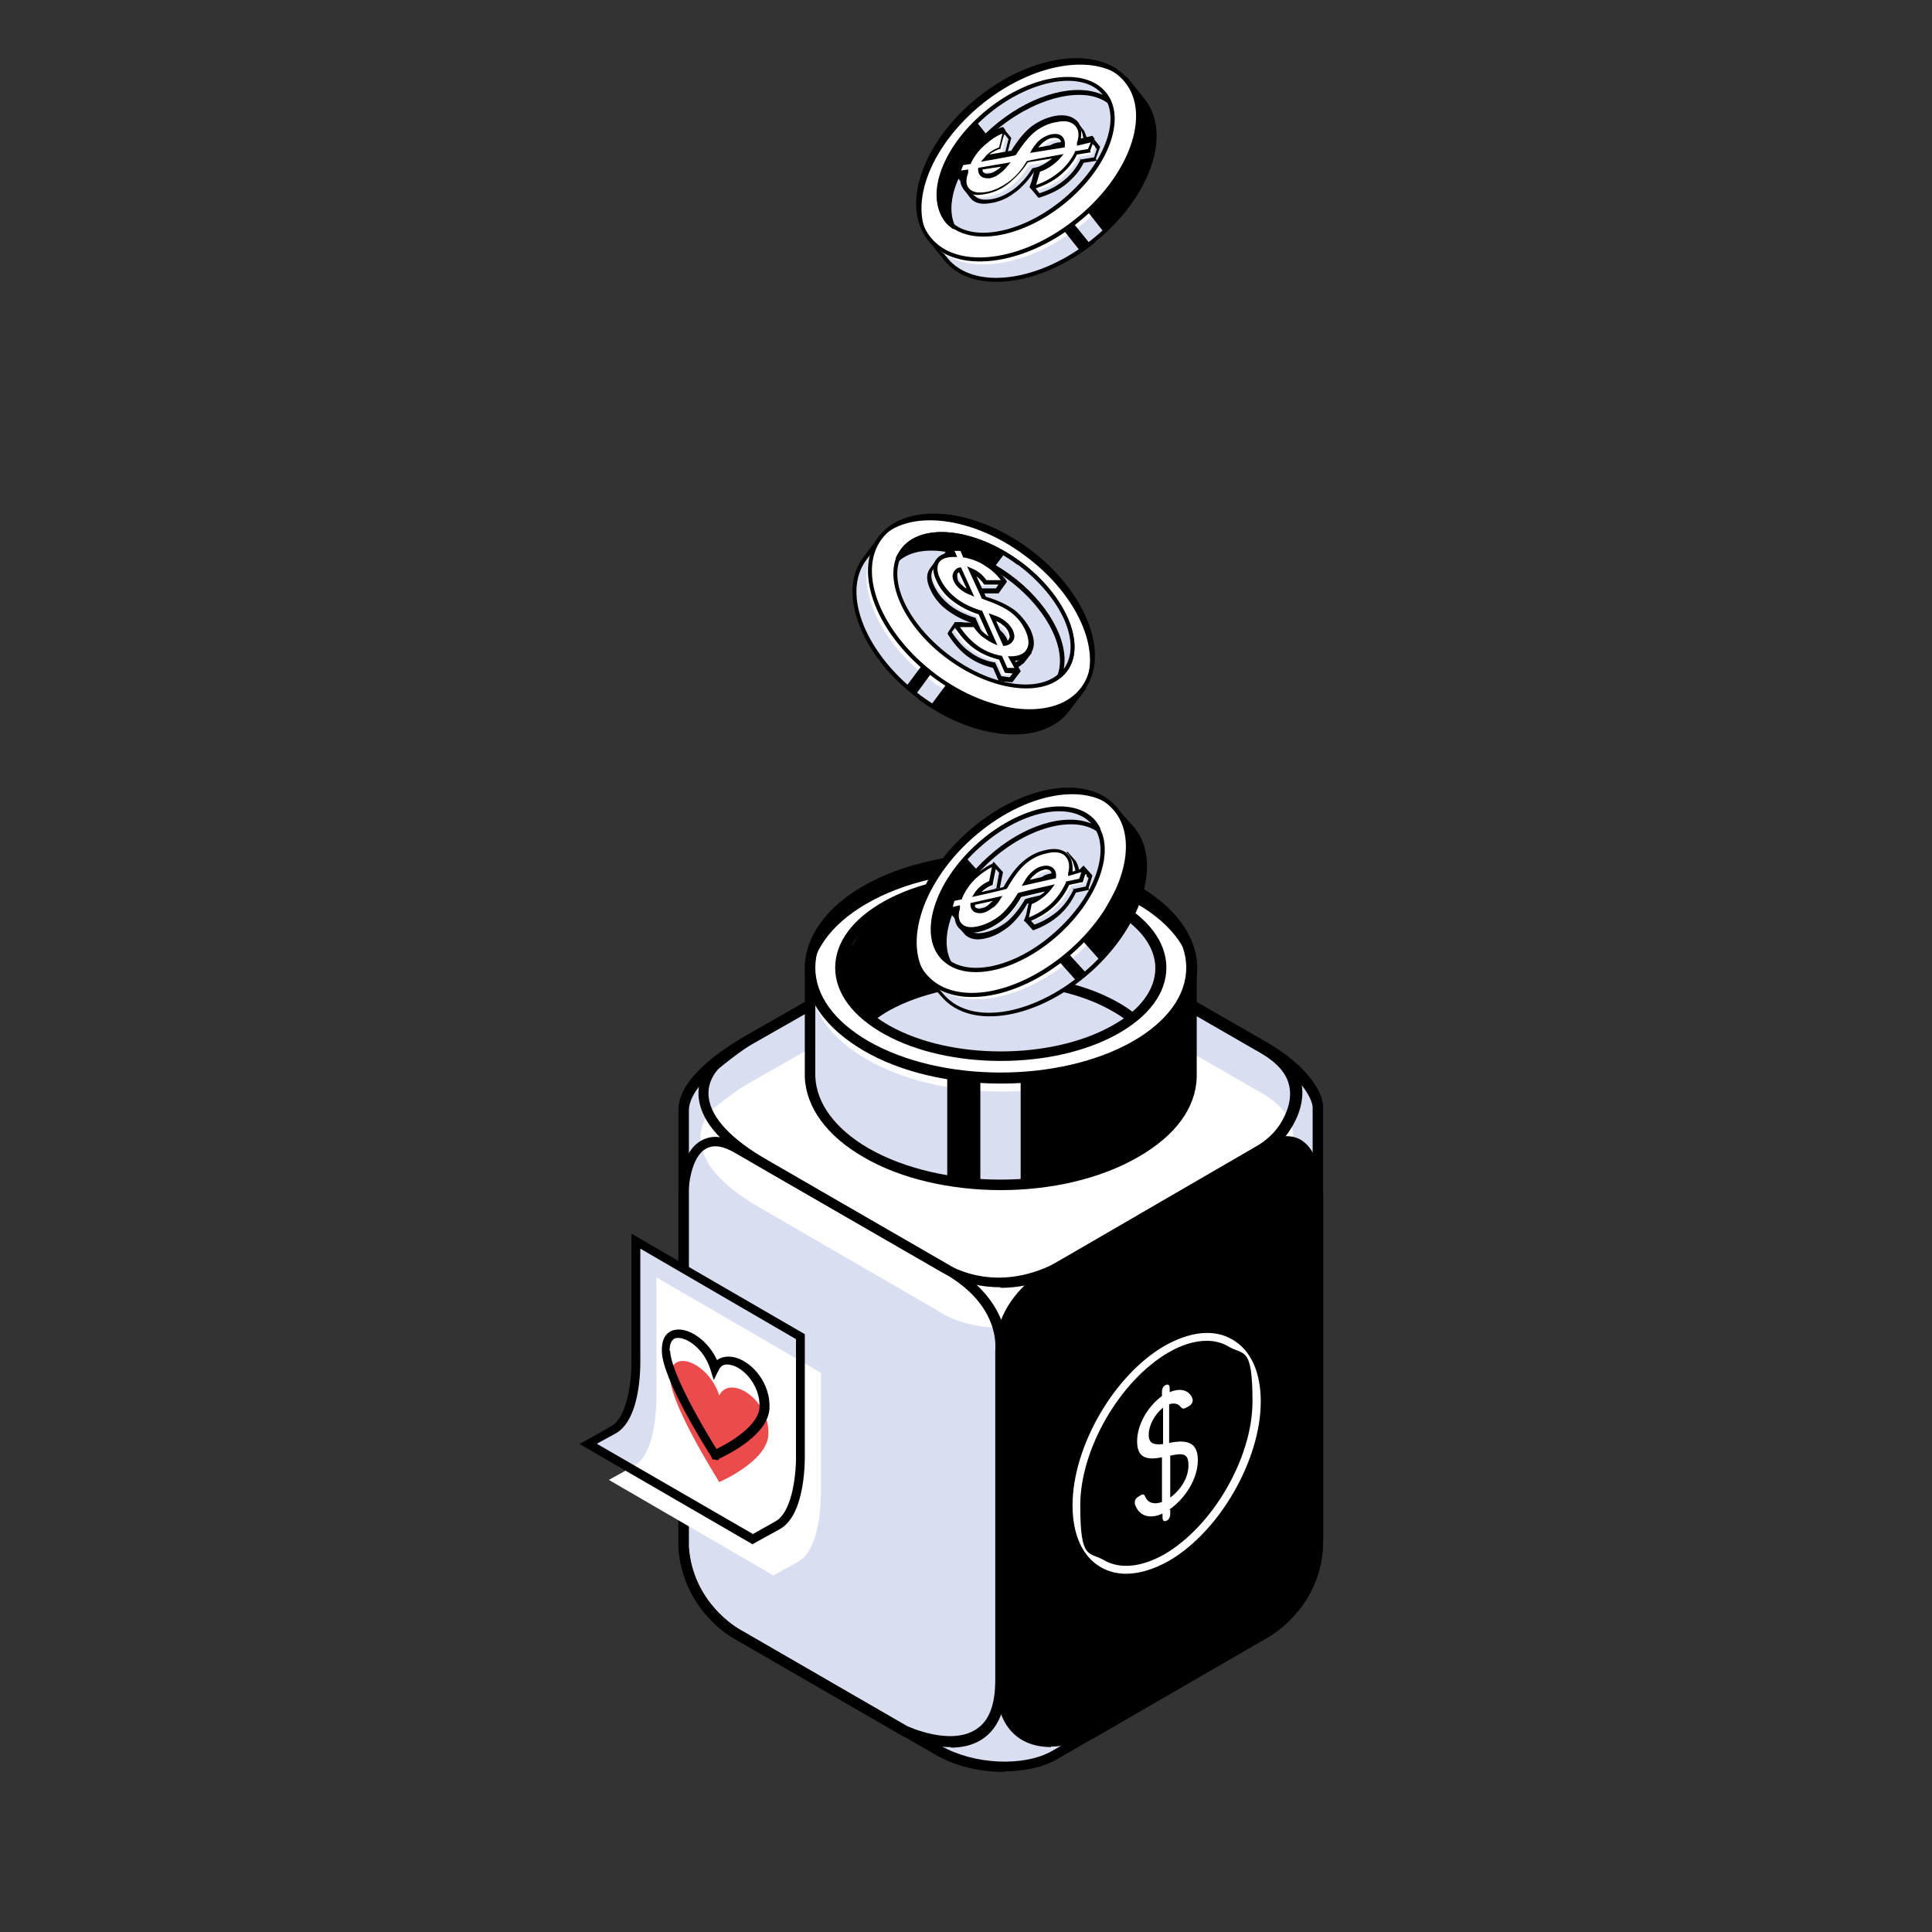 <svg xmlns="http://www.w3.org/2000/svg" id="Layer_1" viewBox="0 0 350 350"><rect x="0" y="0" width="350" height="350" fill="#333333" stroke="none"/><defs><style>      .st0 {        fill: #eb4b4b;      }      .st1 {        fill: #dadef1;      }      .st2 {        fill: #fff;      }    </style></defs><path class="st1" d="M203.1,15.5c-5.9-2.3-14.9,0-22.7,6.1-7.8,6.2-11.9,14.5-11,20.8l-1.1.9,3,3.7c4.9,6.1,16.9,4.7,26.7-3.2,9.9-7.9,13.9-19.2,9.1-25.4l-3-3.7-1.1.9h0Z"></path><path d="M198.3,44c-10,8-22.2,9.4-27.2,3.2l-3.2-4,1.2-1c-.9-6.5,3.6-14.9,11.1-20.9,7.5-6,16.7-8.5,22.8-6.3l1.2-1,3.2,4c5,6.3.9,17.9-9.1,25.9h0ZM168.9,43.3l2.7,3.4c4.7,5.9,16.5,4.5,26.2-3.3,9.7-7.7,13.8-18.9,9-24.8l-2.7-3.4-1,.7h-.2c-5.9-2.4-14.9,0-22.3,6-7.4,5.9-11.8,14.1-10.8,20.4v.2s-.9.7-.9.7h0Z"></path><path d="M204.1,14.6c4.9,6.1.8,17.5-9.1,25.4-9.9,7.9-21.9,9.3-26.7,3.2s-.8-17.5,9.1-25.4c9.9-7.9,21.9-9.3,26.7-3.2Z"></path><path class="st2" d="M204.8,15.5c4.9,6.1.8,17.5-9.1,25.4-9.9,7.9-21.9,9.3-26.7,3.2-4.9-6.1-.8-17.5,9.1-25.4,9.9-7.9,21.9-9.3,26.7-3.2Z"></path><path d="M195.3,40.3c-10,8-22.2,9.4-27.2,3.2-5-6.3-.9-17.9,9.1-25.9,10-8,22.2-9.4,27.2-3.2,5,6.3.9,17.9-9.1,25.9ZM177.6,18.2c-9.7,7.8-13.8,18.9-9,24.8,4.7,5.9,16.5,4.5,26.2-3.3,9.7-7.7,13.8-18.9,9-24.8-4.7-5.9-16.5-4.5-26.2,3.3Z"></path><path class="st1" d="M200.1,17c3.7,4.6.2,13.4-7.7,19.7-7.9,6.3-17.3,7.7-20.9,3.1-3.7-4.6-.2-13.4,7.7-19.7,7.9-6.3,17.3-7.7,20.9-3.1Z"></path><path d="M192.7,37c-8,6.4-17.7,7.8-21.5,3-3.8-4.7-.3-13.8,7.7-20.2,8-6.4,17.7-7.8,21.5-3,3.8,4.7.3,13.8-7.7,20.2ZM179.4,20.4c-7.7,6.2-11.1,14.8-7.6,19.2,3.5,4.4,12.7,3,20.4-3.2,7.7-6.2,11.1-14.8,7.6-19.2-3.5-4.4-12.7-3-20.4,3.2Z"></path><path class="st1" d="M179.2,20.1c-7.9,6.3-11.3,15.1-7.7,19.7.3.4.7.8,1.1,1.1-2.2-4.8,1.2-12.7,8.4-18.4,7.2-5.7,15.6-7.4,19.8-4.2-.2-.5-.5-.9-.8-1.3-3.7-4.6-13-3.2-20.9,3.1h0Z"></path><path d="M201.2,19.1l-.5-.4c-4.1-3.1-12.4-1.3-19.4,4.2-6.9,5.5-10.5,13.2-8.3,18l.4.8-.9-.3c-.5-.4-.9-.7-1.2-1.1-3.8-4.7-.3-13.8,7.7-20.2,8-6.4,17.7-7.8,21.5-3,.3.4.6.8.8,1.4v.9s0,0,0,0ZM179.4,20.4c-7.7,6.2-11.1,14.8-7.6,19.2,0,0,0,0,0,0-1.2-5.1,2.4-12.1,9-17.4,6.6-5.3,14.3-7.2,19-5,0,0,0,0,0,0-3.5-4.4-12.7-3-20.4,3.2Z"></path><path d="M177,22.2l1.9,2.4-3.4,4-2.6,4.8-.8,4.8.7,2.9-1.8-1.9-.8-3.4.5-3.7,2.1-4.6,3.5-4.5.7-.5Z"></path><path class="st1" d="M196.8,26.5c.1-1,0-1.8-.4-2.3h0l-1.3-1.6-1.5.4c-.4,0-.7,0-1.2.1-1.5.2-2.8.8-4,1.7-1.2.9-2.5,2.4-3.8,4.5l-5.2.9c.7-.9,1.6-1.5,2.7-1.9l.8-3.1-1.2-1.5-1.8,2.9h0c-.3.2-.5.4-.8.6-1.1.9-2,2.1-2.7,3.5h-.7c0,.1,0-.2,0-.2l-.5-.7-2,1.5,1.8,2.3.2-1h.4c-.1.4-.2.8-.2,1.2-.4.1-.7.3-.7.3l1.4,1.7c.7.7,1.7,1,3.2.7,1.5-.2,2.8-.8,4.1-1.8,1.3-1,2.5-2.3,3.6-4l5.6-.9c-.4.5-.9,1-1.6,1.4-.4.3-.9.5-1.3.7l-.2-.4-2.7,2.5,1.2,1.5c1.9-.5,3.4-1.4,4.8-2.4,1.3-1.1,2.3-2.4,3.1-3.9l2.4-.4.7-1.8-1.2-1.5-1.2,1.1h0ZM182,32.7c-.5.3-1,.5-1.5.6-.5,0-.9,0-1.2-.2-.3-.2-.5-.6-.5-1l4.6-.8c-.5.6-.9,1.1-1.5,1.4h0ZM193.7,27.9l-5.2.9c.5-.8,1.1-1.4,1.6-1.8.6-.4,1.1-.7,1.7-.8.7-.1,1.2,0,1.5.3.4.3.5.8.4,1.4h0Z"></path><path d="M198.8,29.1l-2.5.4c-.7,1.5-1.8,2.7-3.1,3.8-1.3,1.1-3,1.9-4.9,2.5h-.2c0,0-1.5-1.8-1.5-1.8l3.3-3.1.2.5c.4-.2.7-.4.9-.5s.5-.4.8-.6l-4.4.7c-1.1,1.7-2.4,3.1-3.7,4-1.3,1-2.8,1.6-4.3,1.8-1.6.3-2.8,0-3.5-.8l-1.4-1.8.2-.5-2-2.5,2.6-1.9.8,1c.7-1.3,1.6-2.5,2.7-3.4.2-.2.4-.4.7-.5l2.1-3.4,1.6,2-.9,3.5h-.2c-.7.3-1.3.6-1.8,1l4-.7c1.3-2.1,2.6-3.6,3.8-4.5,1.3-.9,2.6-1.5,4.1-1.8.4,0,.8-.1,1.2-.1l1.6-.5,1.4,1.8.2.5c.2.4.3.8.3,1.3l.9-.8,1.5,1.9-.8,2.2ZM195.8,28.9l2.4-.4.5-1.5-.8-1-1.6,1.4v-.9c.2-.9,0-1.6-.3-2.1l-.3-.4-.8-1-1.3.4c-.3,0-.7,0-1.1,0-1.4.2-2.7.8-3.8,1.6-1.2.9-2.4,2.4-3.7,4.4h0c0,.1-6.3,1.2-6.3,1.2l.6-.7c.7-.9,1.6-1.5,2.7-1.9l.7-2.8-.7-.9-1.4,2.1h.2c0,0-.5.5-.5.5-.3.2-.5.4-.8.6-1.1.9-1.9,2-2.6,3.3v.2c0,0-1.5.2-1.5.2v-.7c.1,0,0-.3,0-.3l-1.1,1.2.8,1.3v-.5c.1,0,1.3-.2,1.3-.2v.6c-.3.4-.3.7-.3,1.2v.2l-.5.2,1,1.3c.6.6,1.5.8,2.9.6,1.4-.2,2.7-.8,4-1.7,1.2-.9,2.5-2.2,3.5-3.9h0c0-.1,6.7-1.3,6.7-1.3l-.6.7c-.4.5-1,1-1.7,1.5-.4.3-.8.5-1.4.8h-.3c0,.1-.1-.1-.1-.1l-2.1,1.9.8,1c1.7-.5,3.2-1.3,4.4-2.3,1.3-1,2.3-2.3,3-3.7v-.2c0,0,.1,0,.1,0ZM194,28.2l-6.3,1,.4-.7c.5-.8,1.1-1.5,1.7-1.9.6-.4,1.2-.7,1.9-.8.8-.1,1.4,0,1.8.4.4.4.6,1,.5,1.7v.3s0,0,0,0ZM189.3,28.2l4.1-.7c0-.4,0-.6-.3-.8-.3-.2-.7-.3-1.2-.2-.5,0-1.1.3-1.6.7-.3.2-.7.6-1,1h0ZM182.5,32.7c-.1,0-.2.2-.4.3-.5.4-1.1.6-1.6.7-.6,0-1.1,0-1.5-.3-.3-.2-.6-.6-.6-1.3v-.3l5.9-1-.6.7c-.4.5-.8.9-1.2,1.2h0ZM181.8,32.4c.2-.1.5-.3.7-.6l-3.3.5c0,.2.2.4.3.4.2.2.6.2,1,.1.4,0,.9-.3,1.3-.6h0Z"></path><path class="st2" d="M191.7,28.2l-5.6.9c-1.1,1.7-2.3,3.1-3.6,4-1.3,1-2.7,1.5-4.1,1.8-1.5.2-2.5,0-3.2-.7-.7-.7-.8-1.8-.4-3.2l-1.3.2.7-1.8,1.3-.2c.7-1.4,1.6-2.5,2.7-3.5,1.1-.9,2.4-1.6,3.8-2.1l-.8,3.1c-1.1.4-2,1-2.7,1.9l5.2-.9c1.3-2.1,2.6-3.6,3.8-4.5,1.2-.9,2.5-1.5,4-1.7,1.6-.3,2.8,0,3.6.7.8.7,1,1.9.6,3.5l2.5-.4-.7,1.8-2.4.4c-.7,1.5-1.8,2.8-3.1,3.9-1.3,1.1-2.9,1.9-4.8,2.4l.9-3.2c.8-.3,1.5-.6,2.1-1.1.7-.5,1.2-.9,1.6-1.4h0ZM177.6,30.6c0,.5.1.8.5,1,.3.2.7.3,1.3.2.5,0,1-.3,1.5-.6.5-.3,1-.8,1.5-1.4l-4.6.8h0ZM192.6,26.4c.1-.6,0-1.1-.4-1.4-.4-.3-.9-.4-1.5-.3-.6,0-1.2.4-1.7.8-.6.4-1.1,1-1.6,1.8l5.2-.9h0Z"></path><path class="st2" d="M192.1,29l-5.6.9c-1.1,1.7-2.3,3.1-3.6,4-1.3,1-2.7,1.5-4.1,1.8-1.5.2-2.3-.1-2.9-.8-.7-.7-1.1-1.6-.7-3.1l-1-.3.3-1.3,1.3-.2c.7-1.4,1.6-2.5,2.7-3.5,1.1-.9,2.2-1.3,3.7-1.7l-.7,2.8c-1.1.4-2,1-2.7,1.9l5.2-.9c1.3-2.1,2.6-3.6,3.8-4.5,1.2-.9,2.5-1.5,4-1.7,1.6-.3,2.8,0,3.6.7.8.7,1,1.9.6,3.5l2.4-.2-.6,1.6-2.4.4c-.7,1.5-1.8,2.8-3.1,3.9-1.3,1.1-2.5,1.6-4.3,2.2l.4-3c.8-.3,1.5-.6,2.1-1.1.7-.5,1.2-.9,1.6-1.4h0ZM178,31.3c0,.5.1.8.5,1,.3.2.7.3,1.3.2.5,0,1-.3,1.5-.6.5-.3,1-.8,1.5-1.4l-4.6.8h0ZM193,27.1c.1-.6,0-1.1-.4-1.4-.4-.3-.9-.4-1.5-.3-.6,0-1.2.4-1.7.8-.6.4-1.1,1-1.6,1.8l5.2-.9h0Z"></path><path d="M197.6,27.6l-2.5.4c-.7,1.5-1.8,2.7-3.1,3.8-1.3,1.1-3,1.9-4.9,2.5h-.2c0,0-.4-.4-.4-.4l.4-1.1.6-2.4h.2c.7-.3,1.4-.6,2.1-1.1.3-.2.5-.4.8-.6l-4.4.7c-1.1,1.7-2.4,3-3.7,4-1.3,1-2.8,1.6-4.3,1.8-1.6.3-2.8,0-3.5-.8-.7-.7-.9-1.7-.6-3l-1.4.2,1-2.6,1.3-.2c.7-1.3,1.6-2.5,2.7-3.4,1.1-1,2.5-2,4-2.4l.4.5-.9,3.5h-.2c-.7.3-1.3.6-1.8,1l4-.7c1.3-2.1,2.6-3.6,3.8-4.5,1.3-.9,2.6-1.5,4.1-1.8,1.7-.3,3,0,3.9.8.8.7,1,1.9.8,3.3l2.1-.5.4.5-.8,2.2h0ZM194.7,27.4l2.4-.4.5-1.2-2.5.6v-.5c.5-1.5.3-2.5-.4-3.2-.7-.7-1.8-.9-3.2-.6-1.4.2-2.7.8-3.8,1.6-1.2.9-2.4,2.4-3.7,4.4h0c0,.1-6.3,1.2-6.3,1.2l.6-.7c.7-.9,1.6-1.5,2.7-1.9l.6-2.5c-1.1.4-2.2,1.2-3.1,2-1.1.9-1.9,2-2.6,3.3v.2c0,0-1.4.2-1.4.2l-.4,1,1.3-.2v.6c-.5,1.3-.4,2.3.2,2.9.6.6,1.5.8,2.9.6,1.4-.2,2.7-.8,4-1.7,1.3-.9,2.5-2.2,3.5-3.9h0c0-.1,6.7-1.3,6.7-1.3l-.6.7c-.4.5-1,1-1.7,1.5-.6.4-1.3.8-2,1l-.7,2.4c1.5-.5,2.9-1.3,4-2.2,1.3-1,2.3-2.3,3-3.7v-.2c0,0,0,0,0,0ZM192.9,26.7l-6.3,1,.4-.7c.5-.8,1.1-1.5,1.7-1.9.6-.4,1.3-.7,1.9-.8.8-.1,1.4,0,1.8.4.4.4.6,1,.5,1.7v.3s0,0,0,0ZM188.1,26.7l4.1-.7c0-.4,0-.6-.3-.8-.3-.2-.7-.3-1.2-.2-.5,0-1.1.3-1.6.7-.3.2-.7.6-1,1ZM181.3,31.3c-.1,0-.2.2-.4.3-.5.4-1.1.6-1.6.7-.6,0-1.1,0-1.5-.3-.3-.2-.6-.6-.6-1.3v-.3l5.9-1-.6.7c-.4.5-.8.9-1.2,1.2h0ZM178,30.9c0,.2.2.4.3.4.2.2.6.2,1,.1.4,0,.9-.3,1.3-.6.2-.1.5-.3.7-.6l-3.3.5h0Z"></path><path d="M197,38.3l3,3.8,3.7-4.1,3.1-4.5,2.1-6.1v-5.3s-1-2.8-1-2.8l-2.4-2.9,1,5.4-1.8,5.9-4.3,7-3.4,3.6Z"></path><path d="M194.5,40.5l3,3.7-1.8,1.3-3.1-3.9,2-1.1Z"></path><path class="st1" d="M195.2,123.9c.7-6.3-3.8-14.4-11.8-20.3-8-5.9-17.1-7.8-22.9-5.2l-1.1-.8-2.8,3.8c-4.6,6.3-.2,17.5,10,25,10.2,7.5,22.2,8.5,26.8,2.2l2.8-3.8-1.1-.8h0Z"></path><path d="M166.4,126.6c-10.3-7.6-14.8-19.1-10.1-25.5l3.1-4.1,1.2.9c6.1-2.5,15.3-.4,23.1,5.4,7.8,5.7,12.5,13.9,11.9,20.5l1.2.9-3.1,4.1c-4.8,6.4-17,5.5-27.3-2.1h0ZM159.5,98l-2.6,3.5c-4.5,6.1,0,17.1,9.9,24.5,10,7.4,21.8,8.4,26.3,2.3l2.6-3.5-1-.7v-.2c.7-6.3-3.9-14.4-11.6-20-7.7-5.7-16.7-7.7-22.5-5.2h-.2c0,0-1-.6-1-.6h0Z"></path><path d="M196.3,124.7c-4.6,6.3-16.7,5.3-26.8-2.2-10.2-7.5-14.6-18.7-10-25,4.6-6.3,16.7-5.3,26.8,2.2,10.2,7.5,14.6,18.7,10,25Z"></path><path class="st2" d="M195.6,125.6c-4.6,6.3-16.7,5.3-26.8-2.2-10.2-7.5-14.6-18.7-10-25,4.6-6.3,16.7-5.3,26.8,2.2,10.2,7.5,14.7,18.7,10,25Z"></path><path d="M169.2,122.8c-10.3-7.6-14.8-19.1-10.1-25.5,4.8-6.4,17-5.5,27.3,2.1,10.3,7.6,14.8,19.1,10.1,25.5-4.8,6.4-17,5.5-27.3-2.1h0ZM186,100c-10-7.4-21.8-8.4-26.3-2.3-4.5,6.1,0,17.1,9.9,24.5,10,7.4,21.8,8.4,26.3,2.3,4.5-6.1,0-17.1-9.9-24.5Z"></path><path class="st1" d="M192.9,121.5c-3.5,4.7-12.9,3.7-21-2.3-8.1-6-11.9-14.7-8.4-19.4,3.5-4.7,12.9-3.7,21,2.3,8.1,6,11.9,14.7,8.4,19.4Z"></path><path d="M171.7,119.4c-8.3-6.1-12.1-15.1-8.5-19.9,3.6-4.9,13.3-3.9,21.6,2.2,8.3,6.1,12.1,15.1,8.5,19.9-3.6,4.9-13.3,3.9-21.6-2.2ZM184.3,102.3c-7.9-5.9-17.1-6.9-20.5-2.4-3.4,4.6.4,13,8.3,18.9,7.9,5.9,17.1,6.9,20.5,2.4,3.4-4.6-.4-13-8.3-18.9Z"></path><path class="st1" d="M184.5,102c-8.1-6-17.5-7-21-2.3-.3.4-.5.9-.7,1.4,4.1-3.4,12.5-2,19.9,3.4,7.4,5.5,11.1,13.2,9.1,18.1.4-.3.8-.7,1.1-1.1,3.5-4.7-.3-13.4-8.4-19.4h0Z"></path><path d="M191.2,123.1l.3-.6c2-4.8-1.9-12.4-9-17.6-7.1-5.2-15.5-6.7-19.5-3.4l-.7.5v-1c.3-.6.6-1,.9-1.5,3.6-4.9,13.3-3.9,21.6,2.2,8.3,6.1,12.1,15.1,8.5,19.9-.3.4-.7.8-1.2,1.2l-.9.2h0ZM184.3,102.3c-7.9-5.9-17.1-6.9-20.5-2.4,0,0,0,0,0,0,4.6-2.4,12.3-.8,19.2,4.2,6.8,5,10.7,12,9.7,17.1,0,0,0,0,0,0,3.4-4.6-.4-13-8.3-18.9h0Z"></path><path d="M181.9,100.4l-1.8,2.4-4.7-2.3-5.3-1.3-4.8.4-2.6,1.4,1.4-2.3,3.1-1.6,3.8-.4,5,.9,5.2,2.3.7.5Z"></path><path class="st1" d="M182.9,120.7c1-.1,1.7-.5,2.1-1h0s1.2-1.6,1.2-1.6l-.8-1.3c0-.4-.2-.7-.4-1.1-.6-1.3-1.5-2.5-2.7-3.4s-2.9-1.8-5.4-2.5l-2.2-4.9c1,.4,1.9,1.1,2.5,2.1h3.2c0,0,1.1-1.6,1.1-1.6l-3.3-1h0c-.3-.2-.5-.4-.8-.6-1.2-.8-2.5-1.4-4-1.7l-.3-.6h.3l.5-.7-1.9-1.6-1.8,2.4h1l.2.4c-.5,0-.9,0-1.2.1-.3-.4-.5-.7-.5-.7l-1.3,1.8c-.5.8-.5,1.9.1,3.3.6,1.3,1.5,2.5,2.8,3.5,1.3,1,2.9,1.8,4.8,2.5l2.4,5.2c-.6-.3-1.2-.7-1.8-1.2-.4-.3-.7-.7-1-1.1l.3-.3-3.1-2-1.1,1.5c1,1.7,2.2,3,3.6,4,1.4,1,2.9,1.6,4.5,2l1,2.3,2,.2,1.1-1.5-1.3-.9h0ZM173.1,107.9c-.5-.4-.8-.8-1-1.3-.2-.5-.3-.9-.1-1.3.1-.4.4-.6.9-.7l1.9,4.3c-.7-.3-1.3-.6-1.7-1ZM180.8,118.1l-2.2-4.8c.9.3,1.6.7,2.2,1.1.5.4.9.9,1.2,1.5.3.6.3,1.1,0,1.5-.2.4-.6.7-1.3.7Z"></path><path d="M180.9,123.3l-1-2.3c-1.6-.4-3.1-1-4.5-2-1.4-1-2.6-2.4-3.7-4.1v-.2c-.1,0,1.3-2,1.3-2l3.8,2.4-.4.4c.3.3.5.5.8.8s.5.4.8.6l-1.8-4c-1.9-.6-3.5-1.5-4.8-2.5-1.3-1-2.3-2.3-2.9-3.7-.7-1.5-.7-2.7-.1-3.6l1.3-1.8h.6c0,0,1.9-2.5,1.9-2.5l2.5,2.1-.8,1.1c1.5.3,2.8.9,4,1.7.2.2.5.3.7.5l3.8,1.2-1.5,2.1h-3.6c0,0-.1,0-.1,0-.4-.6-.9-1.1-1.4-1.5l1.7,3.7c2.4.7,4.1,1.6,5.3,2.5,1.2,1,2.1,2.2,2.8,3.5.2.4.3.7.4,1.1l.9,1.5-1.4,1.8-.4.3c-.3.3-.7.5-1.2.6l1,.6-1.5,2-2.4-.2h0ZM180.4,120.3l1,2.2,1.5.2.8-1-1.8-1.2.9-.2c.9-.1,1.5-.4,1.9-.9l.3-.4.7-1-.7-1.2c0-.3-.2-.7-.4-1-.6-1.3-1.4-2.4-2.6-3.3-1.1-.9-2.9-1.7-5.2-2.5h-.1c0,0-2.7-5.9-2.7-5.9l.9.4c1,.4,1.9,1.1,2.6,2.1h2.9c0,0,.7-1,.7-1l-2.4-.8v.2s-.5-.4-.5-.4c-.2-.2-.5-.4-.7-.6-1.1-.8-2.4-1.3-3.9-1.6h-.2s-.6-1.3-.6-1.3h.7l.2-.3-1.4-.8-1,1.1h.5l.5,1.1h-.6c-.4,0-.8,0-1.2.1h-.2c0,0-.3-.4-.3-.4l-1,1.3c-.4.7-.4,1.7.2,2.9.6,1.3,1.5,2.4,2.7,3.4,1.2,1,2.8,1.8,4.7,2.4h.1c0,0,2.8,6.3,2.8,6.3l-.9-.4c-.6-.3-1.3-.7-1.9-1.2-.4-.3-.7-.7-1.1-1.1l-.2-.3.2-.2-2.4-1.5-.8,1c1,1.5,2.1,2.8,3.3,3.6,1.3,1,2.8,1.6,4.4,1.9h.2s0,.1,0,.1ZM180.6,118.4l-2.6-5.8.8.3c1,.3,1.7.7,2.3,1.2.6.5,1,1,1.3,1.6.3.7.4,1.4,0,1.9-.3.5-.8.8-1.5.9h-.3ZM179.3,113.9l1.7,3.8c.4,0,.6-.2.7-.5.2-.3.1-.7-.1-1.2-.2-.5-.6-1-1.1-1.3-.3-.3-.7-.5-1.2-.7h0ZM173.2,108.5c-.1,0-.2-.2-.4-.3-.5-.4-.9-.9-1.1-1.4-.3-.6-.3-1.1-.1-1.5.1-.3.4-.8,1.1-1h.3c0,0,2.4,5.3,2.4,5.3l-.9-.4c-.6-.2-1-.5-1.5-.8h0ZM173.3,107.7c.2.2.4.4.7.5l-1.4-3c-.2.1-.3.3-.4.4,0,.3,0,.6.1,1,.2.4.5.8.9,1.1Z"></path><path class="st2" d="M179.9,116.2l-2.4-5.2c-2-.6-3.6-1.5-4.8-2.5-1.2-1-2.2-2.2-2.8-3.5-.6-1.4-.7-2.4-.1-3.3.5-.8,1.5-1.2,3-1.2l-.6-1.2,2,.2.6,1.2c1.5.3,2.8.9,4,1.7,1.2.8,2.2,1.9,3,3.1h-3.2c-.7-.9-1.5-1.6-2.5-2.1l2.2,4.9c2.4.7,4.2,1.6,5.4,2.5,1.2.9,2.1,2.1,2.7,3.4.7,1.5.7,2.7.2,3.6-.5.9-1.6,1.4-3.3,1.5l1,2.3-2-.2-1-2.3c-1.6-.3-3.1-1-4.5-2s-2.6-2.3-3.6-4h3.4c.4.7,1,1.3,1.6,1.8.6.5,1.2.9,1.8,1.2h0ZM174,103.2c-.4.1-.7.4-.9.7-.1.4,0,.8.1,1.3.2.4.5.9,1,1.3.5.4,1,.7,1.7,1l-1.9-4.3ZM181.9,116.6c.6,0,1-.3,1.2-.7.2-.4.2-.9,0-1.5-.2-.6-.7-1-1.2-1.5-.5-.4-1.2-.8-2.2-1.1l2.2,4.8Z"></path><path class="st2" d="M179.3,116.8l-2.4-5.2c-2-.6-3.6-1.5-4.8-2.5-1.2-1-2.2-2.2-2.8-3.5-.6-1.4-.4-2.2,0-3.1.5-.8,1.3-1.5,2.8-1.4v-1c0,0,1.4,0,1.4,0l.6,1.2c1.5.3,2.8.9,4,1.7,1.2.8,1.8,1.8,2.6,3.1h-2.9c-.7-.9-1.5-1.6-2.5-2.1l2.2,4.9c2.4.7,4.2,1.6,5.4,2.5,1.2.9,2.1,2.1,2.7,3.4.7,1.5.7,2.7.2,3.6-.5.9-1.6,1.4-3.3,1.5l.8,2.3h-1.7c0-.1-1-2.4-1-2.4-1.6-.3-3.1-1-4.5-2-1.4-1-2.2-2-3.2-3.6l3-.3c.4.7,1,1.3,1.6,1.8.6.5,1.2.9,1.8,1.2h0ZM173.4,103.8c-.4.1-.7.4-.9.7-.1.4,0,.8.1,1.3.2.4.5.9,1,1.3.5.4,1,.7,1.7,1l-1.9-4.3ZM181.3,117.2c.6,0,1-.3,1.2-.7.2-.4.2-.9,0-1.5-.2-.6-.7-1-1.2-1.5-.5-.4-1.2-.8-2.2-1.1l2.2,4.8Z"></path><path d="M182,121.8l-1-2.3c-1.6-.4-3.1-1-4.5-2-1.4-1-2.6-2.4-3.7-4.1v-.2c-.1,0,.2-.5.2-.5h1.2c0,.1,2.5.1,2.5.1v.2c.5.6,1,1.2,1.6,1.7.3.2.5.4.8.6l-1.8-4c-1.9-.6-3.5-1.5-4.8-2.5-1.3-1-2.3-2.3-2.9-3.7-.7-1.5-.7-2.7-.1-3.6.5-.8,1.4-1.3,2.7-1.4l-.6-1.3,2.8.3.6,1.3c1.5.3,2.8.9,4,1.7,1.2.8,2.5,1.9,3.4,3.2l-.4.6h-3.6c0,0-.1,0-.1,0-.4-.6-.9-1.1-1.4-1.5l1.7,3.7c2.4.7,4.1,1.6,5.3,2.5,1.2,1,2.1,2.2,2.8,3.5.7,1.6.8,2.9.2,4-.5.9-1.5,1.5-3,1.6l1,1.9-.4.5-2.4-.2h0ZM181.5,118.8l1,2.2h1.3c0,.1-1.2-2.1-1.2-2.1h.5c1.5,0,2.5-.5,2.9-1.3.5-.8.4-1.9-.2-3.3-.6-1.3-1.4-2.4-2.6-3.3-1.1-.9-2.9-1.7-5.2-2.5h-.1c0,0-2.7-5.9-2.7-5.9l.9.4c1,.4,1.9,1.1,2.6,2.1h2.6c-.7-1-1.7-1.9-2.7-2.5-1.1-.8-2.4-1.3-3.9-1.6h-.2s-.5-1.2-.5-1.2h-1.1c0-.1.5,1.1.5,1.1h-.6c-1.3,0-2.2.3-2.7,1-.4.7-.4,1.7.2,2.9.6,1.3,1.5,2.4,2.7,3.4,1.2,1,2.8,1.8,4.7,2.4h.2c0,0,2.8,6.3,2.8,6.3l-.9-.4c-.6-.3-1.2-.7-1.9-1.2-.6-.5-1.1-1.1-1.5-1.7h-2.5c.9,1.3,2,2.5,3.1,3.3,1.3,1,2.8,1.6,4.4,1.9h.2ZM181.7,116.9l-2.6-5.8.8.3c1,.3,1.7.7,2.3,1.2.6.5,1,1,1.3,1.6.3.7.4,1.4,0,1.9-.3.5-.8.8-1.5.9h-.3ZM180.4,112.4l1.7,3.8c.4,0,.6-.2.7-.5.2-.3.1-.7-.1-1.2-.2-.5-.6-1-1.1-1.3-.3-.3-.7-.5-1.2-.7h0ZM174.3,107c-.1,0-.2-.2-.4-.3-.5-.4-.9-.9-1.1-1.4-.3-.6-.3-1.1-.1-1.5.1-.3.4-.8,1.1-1h.3c0,0,2.4,5.3,2.4,5.3l-.9-.4c-.6-.2-1-.5-1.5-.8h0ZM173.8,103.6c-.2.1-.3.3-.4.4,0,.3,0,.6.1,1s.5.8.9,1.1c.2.2.4.4.7.5l-1.4-3Z"></path><path d="M171.5,123.9l-2.9,3.9,4.9,2.5,5.1,1.9,6.4.4,5.2-1.4,2.4-1.7,2.2-3.1-4.9,2.4-6.2-.2-7.8-2.3-4.4-2.4Z"></path><path d="M168.7,122l-2.8,3.8-1.7-1.5,3-4,1.5,1.6Z"></path><path class="st1" d="M238.8,200.6c0-2.1-2.6-6.7-9.4-10.7l-36.8-21.2c-6.2-3.6-15.7-4-21-.9l-14.5,8.4s-7.4,4.4-21.2,12.2c-8,4.6-12,9-12,12.7v79c.7,10.9,9.5,15.7,9.5,15.7l36.7,21.2c6.2,3.6,15.7,4,21.1.9l38-22,.3-.2c1.7-1,9.2-6.1,9.3-16.6v-78c0-.2,0-.4,0-.6h0Z"></path><path d="M181.9,321c-4.3,0-8.8-1-12.4-3.1l-36.7-21.2c-.4-.2-9.2-5.2-9.9-16.5v-79.1c0-4.3,4.3-8.9,12.4-13.6,13.6-7.7,21.1-12.2,21.2-12.2l14.5-8.4c5.7-3.3,15.5-2.9,22,.9l36.8,21.2c6.7,3.9,9.8,8.6,9.9,11.4v78.7c-.1,11-8.2,16.4-9.8,17.4l-38.4,22.2c-2.6,1.5-6,2.2-9.6,2.2h0ZM180.7,166.7c-3.2,0-6.4.7-8.7,2l-14.5,8.4s-7.6,4.5-21.2,12.2c-7.4,4.2-11.5,8.5-11.5,11.9v79c.7,10.2,8.9,14.8,9,14.9l36.7,21.2c6,3.4,15,3.8,20.1.9l38.4-22.2c1.5-.9,8.7-5.7,8.8-15.7v-78.6c0-1.8-2.5-6.1-8.9-9.8l-36.8-21.2c-3.3-1.9-7.5-2.9-11.4-2.9Z"></path><path d="M182.3,244.9h-1.9v61.7h1.9v-61.7Z"></path><path class="st1" d="M171.5,167.8l-14.5,8.4s-7.4,4.4-21.2,12.2c-2.2,1.3-4.5,3.2-6.1,4.4-.4.4-8.5,8.3,9.1,18.2l31.6,18.3s9.9,7.2,23-.5c10.8-6.4,28.9-16.9,35-20.4,1.8-1,3.3-2.4,4.4-4.1,2.3-3.6,4.4-9.7-3.5-14.3l-36.8-21.2c-6.2-3.6-15.7-4-21.1-.9h0Z"></path><path class="st2" d="M170.9,175.9l-14.5,8.4s-7.4,4.4-21.2,12.2c-2.2,1.3-4.5,3.2-6.1,4.4-.4.4-8.5,8.3,9.1,18.2l31.6,18.3s9.9,7.2,23-.5c10.8-6.4,28.9-16.9,35-20.4,1.8-1,3.3-2.4,4.4-4.1,2.3-3.6,4.4-9.7-3.5-14.3l-36.8-21.2c-6.2-3.6-15.7-4-21.1-.9h0Z"></path><path d="M181.2,233.2c-6.8,0-11.3-3.2-11.4-3.2l-31.5-18.2c-7.2-4.1-11.1-8.3-11.7-12.7-.5-3.9,1.9-6.5,2.4-7,.4-.3.8-.6,1.2-.9,1.5-1.2,3.3-2.6,5.1-3.6,13.6-7.7,21.1-12.2,21.2-12.2l14.5-8.4c5.7-3.3,15.5-2.9,22,.9l36.8,21.2c3.2,1.8,5.2,4.1,5.9,6.8.8,3.4-.6,6.7-2,8.8-1.1,1.8-2.8,3.3-4.7,4.5-8.8,5.1-25,14.5-35,20.4-4.7,2.8-9,3.7-12.7,3.7h0ZM171.9,168.6l-14.5,8.4s-7.6,4.5-21.2,12.2c-1.7,1-3.5,2.4-4.9,3.5-.4.3-.7.6-1.1.9-.3.3-2.2,2.3-1.8,5.3.5,3.7,4.2,7.6,10.7,11.3l31.6,18.3c.5.3,9.6,6.8,22-.5,10-5.9,26.2-15.3,35-20.4,1.7-1,3.1-2.3,4.1-3.8,1.2-1.8,2.4-4.6,1.7-7.3-.5-2.1-2.2-4-4.9-5.6l-36.8-21.2c-6-3.4-15-3.8-20.1-.9h0Z"></path><path class="st1" d="M215.9,194.8v-19.1h-13.8c-12.1-5.4-28.9-5.4-41.2-.2h-14.2c0,0,0,19.1,0,19.1v.5h0c.2,5,3.5,9.9,10.1,13.7,13.5,7.8,35.4,7.8,48.9,0,6.6-3.8,10-8.5,10.1-13.5v-.5h0Z"></path><path d="M181.3,215.6c-9,0-18.1-2-24.9-6-6.6-3.8-10.4-9-10.6-14.5v-20.7s14.9,0,14.9,0c12.4-5.2,29.4-5.1,41.6.2h14.5v20.6c-.2,5.5-3.8,10.5-10.6,14.4-6.9,4-15.9,6-24.9,6h0ZM147.7,176.3v18.7c.2,4.9,3.6,9.5,9.6,13,13.2,7.6,34.7,7.6,48,0,6.2-3.5,9.5-7.9,9.6-12.7v-18.7h-13.2c-11.8-5.3-28.5-5.4-40.4-.3h-.2c0,0-13.5,0-13.5,0h0Z"></path><path d="M205.8,161.2c13.5,7.8,13.5,20.4,0,28.2-13.5,7.8-35.4,7.8-48.9,0-13.5-7.8-13.5-20.4,0-28.2,13.5-7.8,35.4-7.8,48.9,0Z"></path><path class="st2" d="M205.9,163.7c13.5,7.8,13.5,20.4,0,28.2-13.5,7.8-35.4,7.8-48.9,0-13.5-7.8-13.5-20.4,0-28.2,13.5-7.8,35.4-7.8,48.9,0Z"></path><path d="M181.3,196.3c-9,0-18.1-2-24.9-6-6.8-4-10.6-9.3-10.6-14.9s3.8-11,10.6-14.9c13.8-7.9,36.1-7.9,49.9,0,6.8,4,10.6,9.3,10.6,14.9s-3.8,11-10.6,14.9c-6.9,4-15.9,6-24.9,6ZM181.3,156.3c-8.7,0-17.4,1.9-24,5.7-6.2,3.6-9.6,8.3-9.6,13.3s3.4,9.7,9.6,13.3c13.2,7.6,34.7,7.6,48,0,6.2-3.6,9.6-8.3,9.6-13.3s-3.4-9.7-9.6-13.3c-6.6-3.8-15.3-5.7-24-5.7Z"></path><path class="st1" d="M201.9,164.1c11.3,6.2,11.3,16.3,0,22.6-11.3,6.2-29.7,6.2-41,0-11.3-6.2-11.3-16.3,0-22.6,11.3-6.2,29.7-6.2,41,0Z"></path><path d="M181.3,192.2c-7.6,0-15.2-1.6-21-4.8-5.8-3.2-9-7.5-9-12.1s3.2-8.9,9-12.1c11.6-6.4,30.4-6.4,42,0,5.8,3.2,9,7.5,9,12.1s-3.2,8.9-9,12.1c-5.8,3.2-13.4,4.8-21,4.8h0ZM181.3,160.3c-7.2,0-14.5,1.5-20,4.6-5.2,2.8-8,6.6-8,10.5s2.8,7.6,8,10.5c11,6.1,29,6.1,40,0,5.2-2.8,8-6.6,8-10.5s-2.8-7.6-8-10.5c-5.5-3-12.8-4.6-20-4.6h0Z"></path><path d="M160.3,181.4c-1.3.7-2.5,1.5-3.6,2.4.5.4,1,.8,1.5,1.2.9-.7,1.9-1.4,3-2,5.5-3,12.8-4.6,20-4.6s14.5,1.5,20,4.6c1.1.6,2.2,1.3,3.1,2,.5-.4,1.1-.8,1.5-1.2-1.1-.9-2.3-1.7-3.6-2.4-11.6-6.4-30.4-6.4-42,0h0Z"></path><path d="M157.4,184.3l12.7-6.1h5.6v-17.3c0,0-10.3,1.3-10.3,1.3l-8.1,4.3-4.9,7.9,1,5.6,4.1,4.3Z"></path><path d="M184.9,195.2v19.5l12.9-2.4,10.8-5.1,5.5-6,2.4-5-.5-16.9-6.1,7.7-6.5,4.2-14.3,3.6-4.3.3Z"></path><path d="M177.6,195.2v19.3l-6-.4v-19.7l6,.8Z"></path><path d="M190.4,316.5c-1.9,0-3.9-.4-5.6-1.5-2.9-1.9-4.4-5.4-4.4-10.6v-59.5c0-.2-1.2-9.2,10.4-15.9l37.4-21.6c2.9-1.7,5.4-2,7.3-1,3.6,2,4.1,8.1,4.2,9.9v62.8c0,11-8.1,16.4-9.8,17.4l-31.8,18.4h0c-1.4.4-4.5,1.5-7.7,1.5Z"></path><path d="M172.2,316.5c-4.2,0-8.2-1.8-8.5-1.9l-30.8-17.8c-.4-.2-9.2-5.2-10-16.5v-63.7c0-1.9.5-8,4.2-10,2-1.1,4.4-.8,7.4,1l37.5,21.6c11.6,6.6,10.4,15.6,10.3,16v59.3c0,5.2-1.5,8.7-4.4,10.6-1.7,1.1-3.7,1.5-5.6,1.5ZM164.6,312.8s7.6,3.5,12.2.5c2.4-1.5,3.5-4.5,3.5-9v-59.5c0-.5,1.1-8.3-9.4-14.2l-37.5-21.6c-2.3-1.4-4.1-1.7-5.5-.9-2.8,1.5-3.2,7.2-3.2,8.3v63.7c.7,10.2,8.9,14.8,9,14.9l30.8,17.8h0Z"></path><path class="st2" d="M204,285.1c-1.7,0-3.2-.4-4.6-1.2-3.3-1.9-5.1-5.9-5.1-11.2,0-10.6,7.5-23.6,16.7-28.9,4.6-2.6,9-3.1,12.3-1.1,3.3,1.9,5.1,5.9,5.1,11.2,0,10.6-7.5,23.6-16.7,28.9-2.7,1.5-5.3,2.3-7.7,2.3ZM218.6,242.9c-2.1,0-4.5.7-6.9,2.1-8.8,5.1-16,17.5-16,27.7s1.6,8.3,4.4,10c2.9,1.6,6.7,1.2,10.8-1.1,8.8-5.1,16-17.5,16-27.7s-1.6-8.3-4.4-10c-1.2-.7-2.5-1-3.9-1h0Z"></path><path class="st2" d="M212,273.5v.7c0,.6-.2,1.1-.7,1.3-.4.2-.7,0-.7-.6v-.7c-2.4,1.1-4.3.4-5-1.7-.1-.6.1-1.1.7-1.4l.3-.2c.5-.3.7-.2.9.3.5,1.1,1.6,1.4,3,.9v-8.1c-2.9.6-4.5,0-4.5-2.9s1.8-6.2,4.5-8.2v-.7c0-.6.2-1.1.7-1.3.4-.2.7,0,.7.6v.7c1.9-.8,3.5-.4,4.1,1.1.2.5,0,1.1-.7,1.5l-.4.2c-.5.3-.7.2-1-.1-.4-.6-1.2-.8-2.1-.5v7c3-.6,5.2-.3,5.2,3.1s-2.3,7-5.2,9h0ZM210.7,261.6v-6.6c-1.6,1.3-2.6,3.3-2.6,4.9s.9,1.9,2.6,1.7h0ZM212,271.3c1.9-1.4,3.3-3.6,3.3-5.8s-.9-2.3-3.3-1.8v7.7Z"></path><path class="st1" d="M145,263.3v-21.1l-29.8-17.3v21.1s.4,10.6-4.1,13.1l-4.5,2.5,29.8,17.3,4.5-2.5c4.5-2.5,4.1-13.1,4.1-13.1Z"></path><path class="st2" d="M148.7,269.8v-21.1l-29.8-17.3v21.1s.4,10.6-4.1,13.1l-4.5,2.5,29.8,17.3,4.5-2.5c4.5-2.5,4.1-13.1,4.1-13.1Z"></path><path d="M136.4,279.8l-31.4-18.2,5.7-3.2c3.3-1.9,3.8-9.6,3.7-12.4v-22.5l31.4,18.2v21.5c0,.6.3,11.1-4.5,13.8l-4.9,2.7h0ZM108.2,261.6l28.2,16.3,4.1-2.3c3.3-1.9,3.8-9.6,3.7-12.4v-20.6l-28.2-16.4v19.7c0,.4.4,11.1-4.5,13.8l-3.3,1.8h0Z"></path><path class="st0" d="M121.4,249.7c-.2-5.8,7-2.9,8.9,3.1,1.9-3.9,9.2.7,8.9,7.1-.2,4.6-8,8.2-8.9,8.6,0,0,0,0,0,0h0c-.9-1.5-8.7-14-8.9-18.8Z"></path><path d="M129.6,264.4h-.2c0,0-.3,0-.3,0l-.3-.6c-1.4-2.2-8.8-14.1-8.9-19-.1-3.2,1.7-3.8,2.5-3.9,2.3-.4,5.8,1.8,7.5,5.5.8-.6,1.9-.8,3.2-.5,3.2.8,6.5,4.7,6.3,9.2-.2,4.8-7.3,8.3-9.2,9.2v.2c-.1,0-.5,0-.5,0h0ZM121.4,244.7c.1,3.6,5.2,12.7,8.4,17.8,3.1-1.5,7.7-4.5,7.8-7.6.1-4-2.9-7.1-5.1-7.6-1.1-.3-1.9,0-2.3.9l-.9,1.8-.6-1.9c-1.2-3.9-4.5-6-6.2-5.7-1,.2-1.2,1.4-1.2,2.3Z"></path><path class="st1" d="M200.8,147.3c-6-2-14.9.7-22.3,7.4-7.4,6.6-11.1,15.2-9.8,21.4l-1,.9,3.2,3.5c5.2,5.8,17.1,3.7,26.5-4.7s12.8-20,7.6-25.8l-3.2-3.5-1,.9h0Z"></path><path d="M197.7,176c-9.6,8.6-21.7,10.7-27,4.7l-3.4-3.8,1.1-1c-1.2-6.5,2.7-15.1,9.9-21.5,7.2-6.4,16.2-9.4,22.5-7.5l1.1-1,3.4,3.8c5.3,6,1.9,17.8-7.7,26.4h0ZM168.2,177l2.9,3.3c5.1,5.7,16.7,3.5,26-4.8,9.3-8.3,12.7-19.7,7.6-25.3l-2.9-3.3-.9.8h-.2c-6-2-14.9.9-21.9,7.3-7.1,6.3-11,14.8-9.7,21v.2s-.9.8-.9.8h0Z"></path><path d="M201.8,146.4c5.2,5.8,1.8,17.4-7.6,25.8-9.4,8.4-21.3,10.6-26.5,4.7-5.2-5.8-1.8-17.4,7.6-25.8,9.4-8.4,21.3-10.6,26.5-4.7Z"></path><path class="st2" d="M202.6,147.2c5.2,5.8,1.8,17.4-7.6,25.8s-21.3,10.6-26.5,4.7c-5.2-5.8-1.8-17.4,7.6-25.8,9.4-8.4,21.3-10.6,26.5-4.7Z"></path><path d="M194.5,172.5c-9.6,8.6-21.7,10.7-27,4.7-5.3-6-1.9-17.8,7.7-26.4,9.6-8.6,21.7-10.7,27-4.7,5.3,6,1.9,17.8-7.7,26.4ZM175.6,151.4c-9.3,8.3-12.7,19.7-7.6,25.3,5.1,5.7,16.7,3.5,26-4.8,9.3-8.3,12.7-19.7,7.6-25.3-5.1-5.7-16.7-3.5-26,4.8Z"></path><path class="st1" d="M198,149c3.9,4.4,1,13.4-6.5,20.1-7.5,6.7-16.8,8.7-20.7,4.3-3.9-4.4-1-13.4,6.5-20.1,7.5-6.7,16.8-8.7,20.7-4.3Z"></path><path d="M191.7,169.4c-7.7,6.9-17.2,8.8-21.3,4.2-4-4.5-1.1-13.8,6.6-20.7,7.7-6.9,17.2-8.8,21.3-4.2,4.1,4.5,1.1,13.8-6.6,20.7ZM177.5,153.5c-7.4,6.6-10.3,15.4-6.5,19.6,3.8,4.2,12.9,2.3,20.2-4.3,7.4-6.6,10.3-15.4,6.5-19.6-3.8-4.2-12.9-2.3-20.2,4.3Z"></path><path class="st1" d="M177.2,153.3c-7.5,6.7-10.4,15.8-6.5,20.1.4.4.8.7,1.2,1-2.5-4.7.5-12.7,7.4-18.8,6.8-6.1,15.1-8.2,19.5-5.3-.2-.5-.5-.9-.9-1.3-3.9-4.4-13.2-2.5-20.7,4.3Z"></path><path d="M199.2,151l-.5-.4c-4.3-2.9-12.5-.7-19.1,5.2-6.6,5.9-9.7,13.8-7.3,18.4l.4.7-.9-.3c-.5-.4-.9-.7-1.3-1.1-4-4.5-1.1-13.8,6.6-20.7,7.7-6.9,17.2-8.8,21.3-4.2.3.4.6.8.9,1.4v.9ZM177.5,153.5c-7.4,6.6-10.3,15.4-6.5,19.6,0,0,0,0,0,0-1.5-5,1.7-12.2,8-17.9,6.3-5.7,13.9-8,18.7-6,0,0,0,0,0,0-3.8-4.2-12.9-2.3-20.2,4.3h0Z"></path><path d="M175.1,155.5l2,2.2-3.2,4.1-2.3,4.9-.6,4.8.8,2.8-1.9-1.8-1-3.4.3-3.8,1.9-4.7,3.3-4.7.7-.6Z"></path><path class="st1" d="M195.2,158.7c0-1-.1-1.7-.6-2.3h0l-1.4-1.5-1.4.5c-.4,0-.7,0-1.2.2-1.4.3-2.7,1-3.9,1.9-1.2,1-2.3,2.5-3.6,4.7l-5.2,1.2c.6-.9,1.5-1.6,2.6-2l.6-3.2-1.2-1.4-1.7,3h0c-.3.2-.5.4-.7.7-1,1-1.9,2.2-2.5,3.6h-.7c0,.1,0-.1,0-.1l-.6-.7-1.9,1.6,2,2.2.2-1h.4c0,.4-.1.8-.1,1.2-.4.2-.7.3-.7.3l1.5,1.6c.7.7,1.8.8,3.2.5,1.4-.3,2.8-1,4-2,1.2-1,2.4-2.4,3.4-4.2l5.6-1.2c-.4.5-.9,1-1.5,1.5-.4.3-.8.6-1.3.8l-.2-.4-2.5,2.6,1.3,1.4c1.8-.7,3.4-1.5,4.6-2.7s2.2-2.5,2.9-4l2.4-.5.6-1.9-1.2-1.4-1.1,1.1h0ZM180.7,165.7c-.5.4-1,.6-1.4.7-.5.1-.9,0-1.3-.1-.3-.2-.5-.5-.5-1l4.6-1c-.4.6-.9,1.1-1.4,1.5h0ZM192.2,160.2l-5.2,1.2c.5-.8,1-1.5,1.5-1.9.5-.4,1.1-.7,1.7-.9.7-.1,1.2,0,1.5.2.4.3.5.7.4,1.4h0Z"></path><path d="M197.3,161.2l-2.4.5c-.7,1.5-1.6,2.8-2.9,4-1.3,1.2-2.9,2.1-4.7,2.8h-.2c0,0-1.6-1.8-1.6-1.8l3.1-3.3.2.5c.3-.2.6-.4.9-.6s.5-.4.7-.6l-4.3,1c-1,1.8-2.2,3.2-3.4,4.2-1.3,1-2.7,1.8-4.2,2.1-1.6.4-2.8.1-3.6-.6l-1.5-1.7.2-.6-2.1-2.4,2.5-2,.9,1c.6-1.4,1.4-2.6,2.5-3.5.2-.2.4-.4.7-.6l1.9-3.5,1.7,1.9-.7,3.5h-.2c-.7.3-1.3.7-1.8,1.2l4-.9c1.2-2.2,2.4-3.7,3.6-4.7,1.2-1,2.5-1.7,4-2,.4,0,.8-.1,1.2-.2l1.6-.6,1.5,1.7.2.4c.2.4.3.8.4,1.2l.8-.8,1.6,1.8-.7,2.3h0ZM194.3,161.1l2.4-.5.5-1.5-.9-1-1.5,1.5v-.9c.1-.9,0-1.6-.4-2.1l-.3-.4-.8-.9-1.3.4c-.3,0-.7,0-1.1.2-1.4.3-2.6.9-3.7,1.8-1.1.9-2.3,2.5-3.5,4.6h0c0,.1-6.3,1.5-6.3,1.5l.5-.8c.6-.9,1.5-1.6,2.6-2.1l.5-2.8-.8-.9-1.2,2.2h.2c0,0-.5.5-.5.5-.2.2-.5.4-.7.6-1,1-1.8,2.1-2.4,3.5v.2c0,0-1.5.3-1.5.3v-.7c.1,0-.1-.3-.1-.3l-1,1.2.9,1.2v-.5c0,0,1.3-.3,1.3-.3v.6c-.2.4-.2.8-.2,1.2v.2l-.5.2,1.1,1.2c.6.6,1.6.7,2.9.4,1.4-.3,2.7-1,3.9-1.9,1.2-1,2.3-2.4,3.3-4.1h0c0-.1,6.7-1.6,6.7-1.6l-.6.8c-.4.5-.9,1.1-1.6,1.6-.4.3-.8.6-1.3.8l-.3.2v-.2c-.1,0-2.1,2-2.1,2l.9,1c1.7-.6,3.1-1.5,4.3-2.5,1.2-1.1,2.1-2.4,2.8-3.9v-.2c0,0,0,0,0,0ZM192.5,160.5l-6.2,1.4.4-.7c.5-.9,1-1.5,1.6-2,.6-.5,1.2-.8,1.8-.9.8-.2,1.4,0,1.8.3.5.4.7,1,.6,1.7v.3ZM187.8,160.8l4-.9c0-.4,0-.6-.3-.8-.3-.2-.7-.3-1.2-.1-.5.1-1,.4-1.5.8-.3.3-.7.6-1,1.1h0ZM181.3,165.7c-.1.1-.2.2-.4.3-.5.4-1.1.7-1.6.8-.6.1-1.1,0-1.5-.2-.3-.2-.7-.6-.7-1.3v-.3l5.8-1.3-.5.8c-.3.5-.7.9-1.1,1.3ZM180.5,165.4c.2-.2.4-.4.7-.6l-3.2.7c0,.2.2.4.3.4.2.1.6.2,1,0,.4,0,.9-.3,1.3-.7Z"></path><path class="st2" d="M190.2,160.7l-5.6,1.2c-1,1.8-2.2,3.2-3.4,4.2-1.2,1-2.6,1.7-4,2-1.5.3-2.5.1-3.2-.5-.7-.7-.9-1.7-.6-3.2l-1.3.3.6-1.9,1.3-.3c.6-1.4,1.4-2.6,2.5-3.6,1-1,2.3-1.8,3.7-2.3l-.6,3.2c-1.1.4-2,1.1-2.6,2l5.2-1.2c1.2-2.2,2.4-3.8,3.6-4.7,1.2-1,2.4-1.6,3.9-1.9,1.6-.4,2.8-.2,3.6.5.8.7,1.1,1.9.8,3.5l2.5-.6-.6,1.9-2.4.5c-.7,1.5-1.6,2.9-2.9,4-1.2,1.1-2.8,2.1-4.6,2.7l.7-3.3c.7-.3,1.4-.7,2.1-1.2.6-.5,1.1-1,1.5-1.5h0ZM176.2,163.8c0,.5.2.8.5,1,.3.2.7.3,1.3.1.5-.1,1-.3,1.4-.7.5-.4,1-.9,1.4-1.5l-4.6,1h0ZM190.9,158.8c0-.6,0-1.1-.4-1.4s-.9-.4-1.5-.2c-.6.1-1.2.4-1.7.9-.5.4-1,1.1-1.5,1.9l5.2-1.2h0Z"></path><path class="st2" d="M190.7,161.4l-5.6,1.2c-1,1.8-2.2,3.2-3.4,4.2-1.3,1-2.6,1.7-4,2-1.5.3-2.3,0-3-.7-.7-.7-1.2-1.6-.8-3l-1-.3.2-1.3,1.3-.3c.6-1.4,1.4-2.6,2.5-3.6,1-1,2.2-1.4,3.6-1.9l-.5,2.8c-1.1.4-2,1.1-2.6,2l5.2-1.2c1.2-2.2,2.4-3.8,3.6-4.7,1.2-1,2.4-1.6,3.9-1.9,1.6-.4,2.8-.2,3.6.5.8.7,1.1,1.9.8,3.5l2.4-.3-.5,1.6-2.4.5c-.7,1.5-1.6,2.9-2.9,4-1.2,1.1-2.4,1.8-4.2,2.4l.3-3c.7-.3,1.4-.7,2.1-1.2.6-.5,1.1-1,1.5-1.5h0ZM176.7,164.6c0,.5.2.8.5,1,.3.2.7.3,1.3.1.5-.1,1-.3,1.4-.7.5-.4,1-.9,1.4-1.5l-4.6,1h0ZM191.4,159.5c0-.6,0-1.1-.4-1.4-.4-.3-.9-.4-1.5-.2-.6.1-1.2.4-1.7.9-.5.4-1,1.1-1.5,1.9l5.2-1.2h0Z"></path><path d="M196.1,159.8l-2.4.5c-.7,1.5-1.6,2.8-2.9,4-1.3,1.2-2.9,2.1-4.7,2.8h-.2c0,0-.4-.3-.4-.3l.4-1.1.5-2.4h.2c.7-.4,1.4-.7,2-1.2.3-.2.5-.4.7-.6l-4.3,1c-1,1.8-2.2,3.2-3.4,4.2-1.3,1-2.7,1.8-4.2,2.1-1.6.4-2.8.1-3.6-.6-.7-.7-1-1.7-.8-3l-1.4.3.8-2.7,1.3-.3c.6-1.4,1.4-2.6,2.5-3.5,1.1-1,2.4-2.1,3.8-2.6l.5.5-.7,3.5h-.2c-.7.3-1.3.7-1.8,1.2l4-.9c1.2-2.2,2.4-3.7,3.6-4.7,1.2-1,2.5-1.7,4-2,1.7-.4,3-.2,3.9.6.8.7,1.1,1.8,1,3.3l2.1-.6.4.4-.7,2.3ZM193.1,159.7l2.4-.5.4-1.2-2.4.7v-.5c.4-1.5.1-2.5-.6-3.2-.7-.6-1.8-.8-3.3-.4-1.4.3-2.6.9-3.7,1.8-1.1.9-2.3,2.5-3.5,4.6h0c0,.1-6.3,1.5-6.3,1.5l.5-.8c.6-.9,1.5-1.6,2.6-2.1l.5-2.5c-1.1.5-2.1,1.3-3,2.1-1,1-1.8,2.1-2.4,3.5v.2c0,0-1.4.3-1.4.3l-.3,1.1,1.3-.3v.6c-.4,1.3-.2,2.3.4,2.8.6.6,1.6.7,2.9.4,1.4-.3,2.7-1,3.9-1.9,1.2-1,2.3-2.4,3.3-4.1h0c0-.1,6.7-1.6,6.7-1.6l-.6.8c-.4.5-.9,1.1-1.6,1.6-.6.5-1.3.9-2,1.2l-.5,2.4c1.5-.6,2.8-1.4,3.9-2.4,1.2-1.1,2.1-2.4,2.8-3.9v-.2c0,0,0,0,0,0ZM191.3,159.1l-6.2,1.4.4-.7c.5-.9,1-1.5,1.6-2,.6-.5,1.2-.8,1.8-.9.8-.2,1.4,0,1.8.3.5.4.7,1,.6,1.7v.3ZM186.5,159.4l4-.9c0-.4,0-.6-.3-.8-.3-.2-.7-.3-1.2-.1-.5.1-1,.4-1.5.8-.3.3-.7.6-1,1.1h0ZM180,164.3c-.1.1-.2.2-.4.3-.5.4-1.1.7-1.6.8-.6.1-1.1,0-1.5-.2-.3-.2-.7-.6-.7-1.3v-.3l5.8-1.3-.5.8c-.3.5-.7.9-1.1,1.3ZM176.6,164.1c0,.2.2.4.3.4.2.1.6.2,1,0,.4,0,.9-.3,1.3-.7s.4-.4.7-.6l-3.2.7Z"></path><path d="M196.1,170.4l3.2,3.6,3.5-4.3,2.9-4.6,1.7-6.2-.3-5.3-1.2-2.7-2.6-2.8,1.3,5.3-1.5,6-3.9,7.2-3.2,3.8Z"></path><path d="M193.6,172.8l3.2,3.5-1.8,1.4-3.3-3.7,1.9-1.2Z"></path></svg>